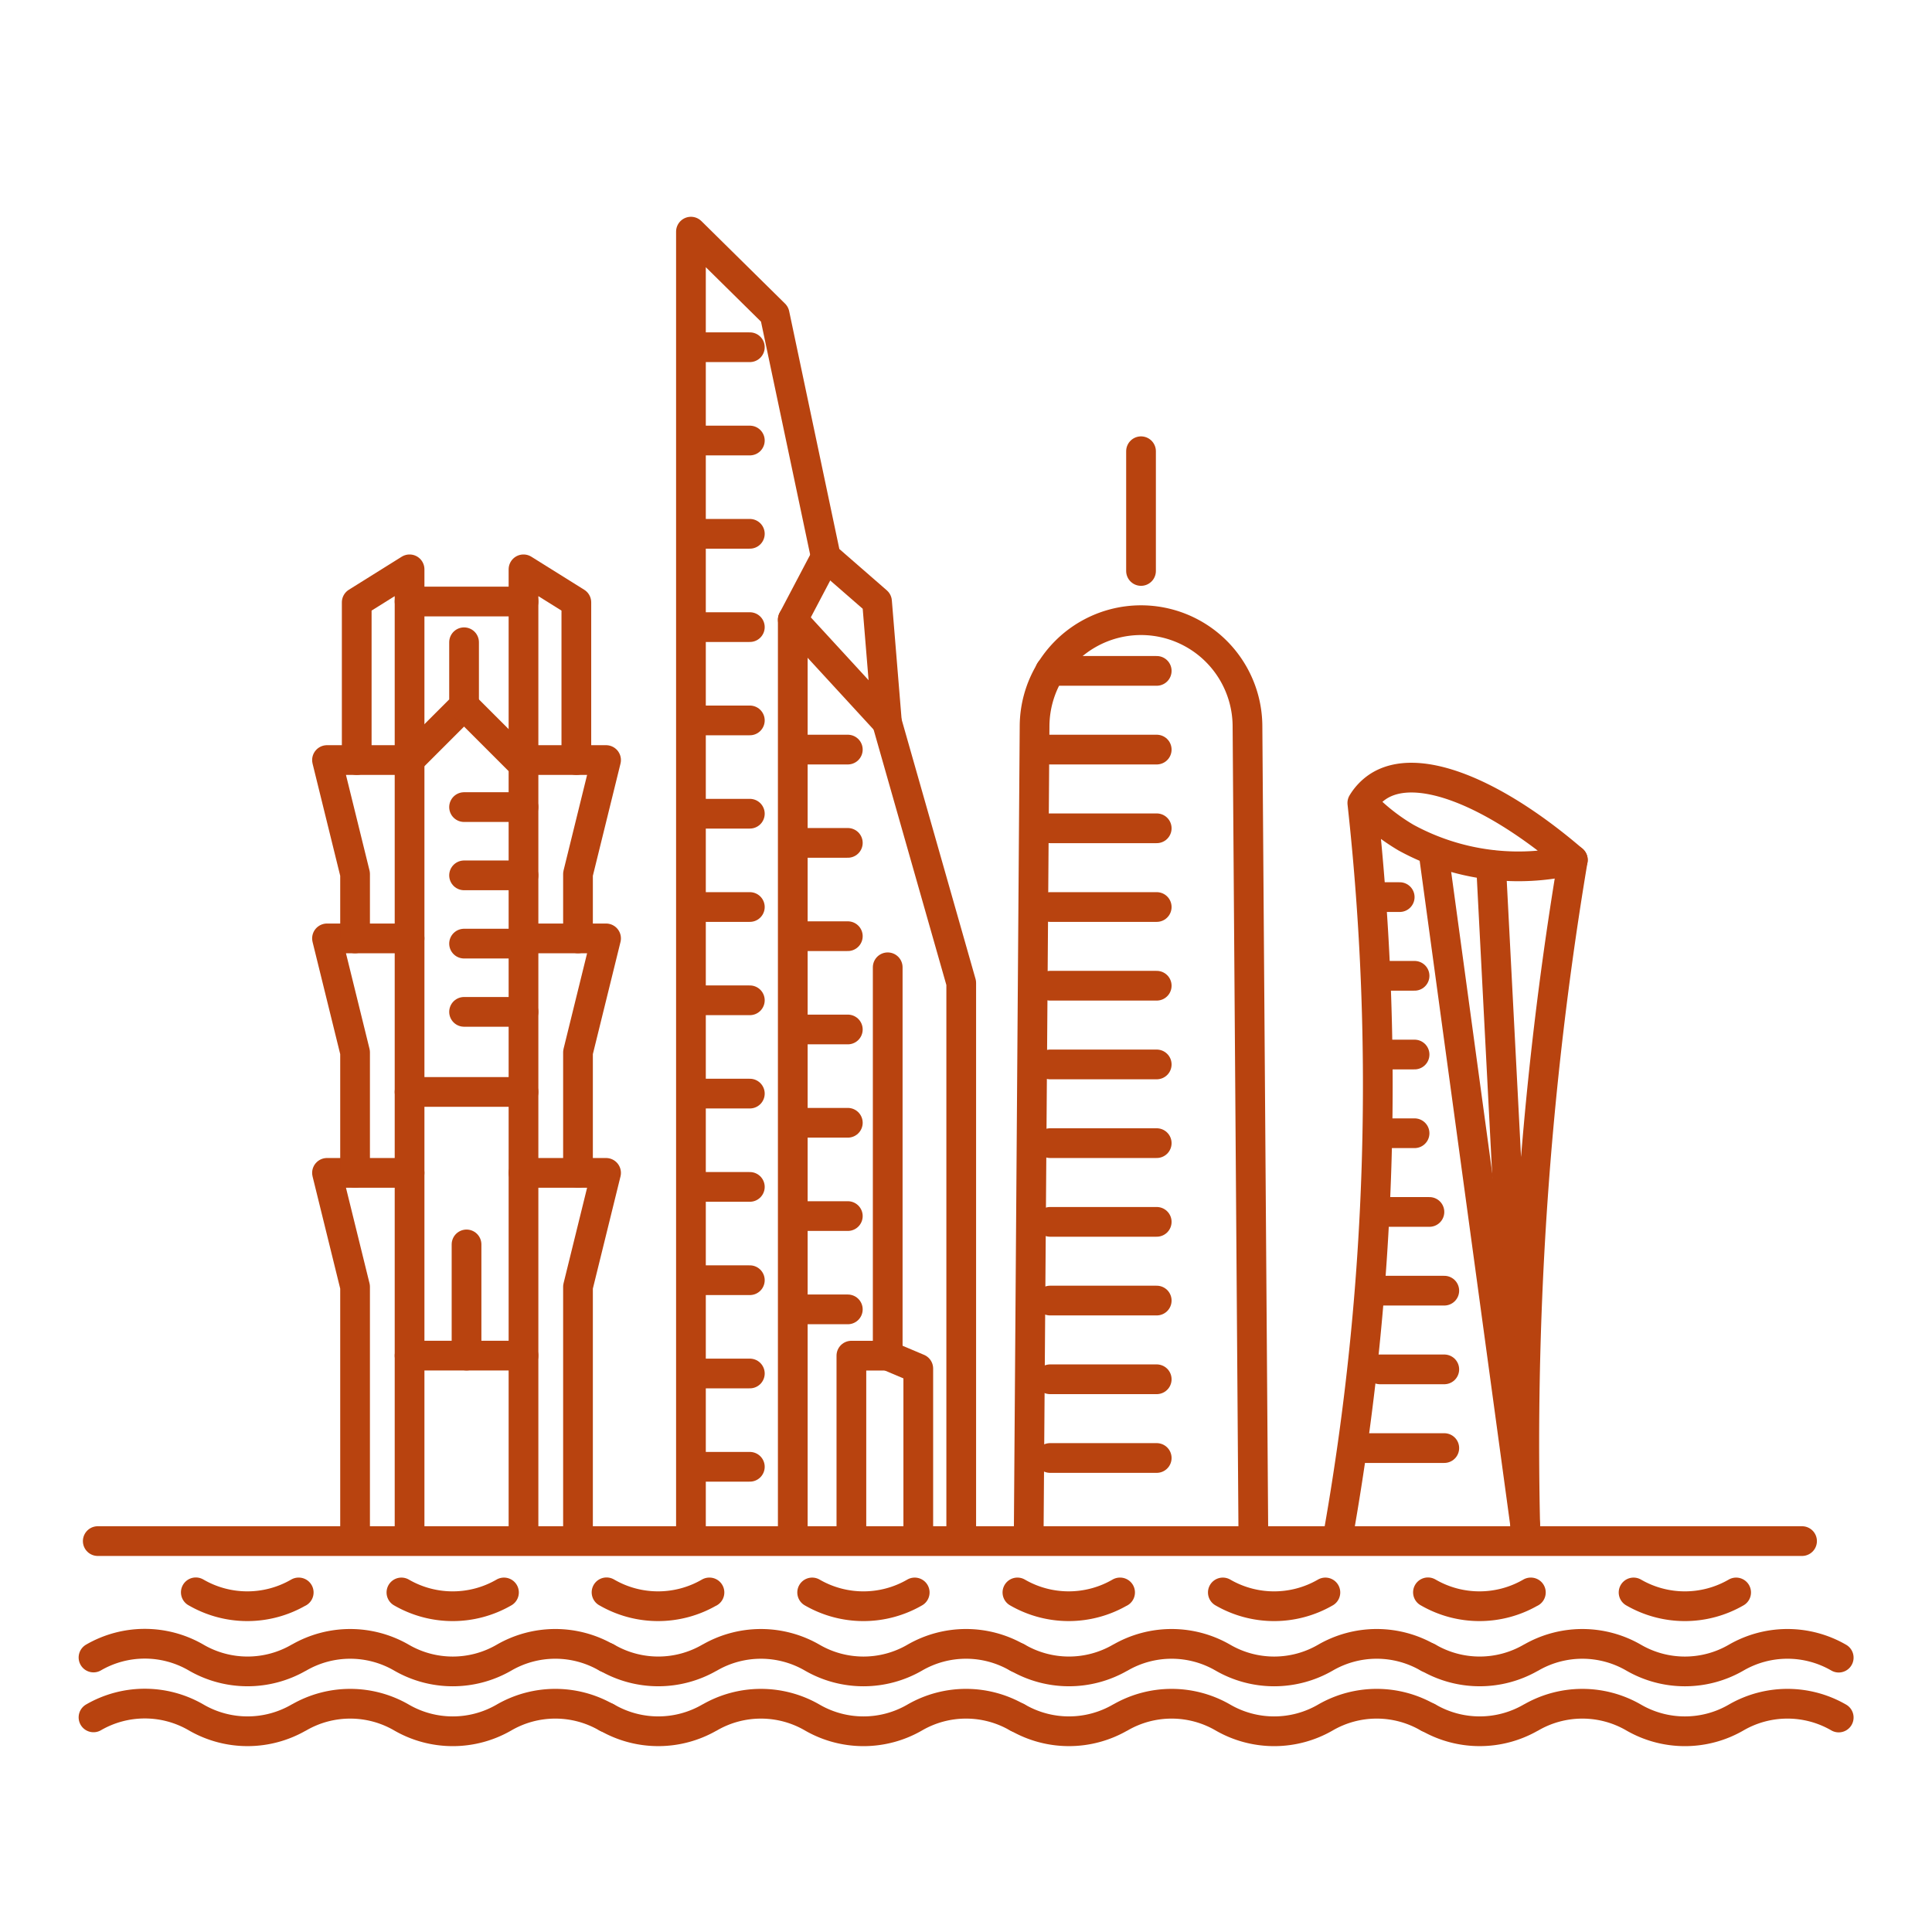 <svg xmlns="http://www.w3.org/2000/svg" xmlns:xlink="http://www.w3.org/1999/xlink" width="130" height="130" viewBox="0 0 130 130">
  <defs>
    <clipPath id="clip-path">
      <rect id="Rectangle_260" data-name="Rectangle 260" width="130" height="130" transform="translate(923.833)" fill="none"/>
    </clipPath>
    <clipPath id="clip-Jurisdictions_Qatar">
      <rect width="130" height="130"/>
    </clipPath>
  </defs>
  <g id="Jurisdictions_Qatar" data-name="Jurisdictions Qatar" clip-path="url(#clip-Jurisdictions_Qatar)">
    <g id="Group_1335" data-name="Group 1335" transform="translate(-923.832)">
      <g id="Group_960" data-name="Group 960" clip-path="url(#clip-path)">
        <path id="Path_691" data-name="Path 691" d="M964.647,111.539a6.886,6.886,0,0,0-6.9,0h0a6.884,6.884,0,0,1-6.9,0,6.888,6.888,0,0,0-6.9,0l-.008,0a6.891,6.891,0,0,1-6.9,0l-.015-.009a6.884,6.884,0,0,0-6.9,0" fill="none" stroke="#b8430f" stroke-linecap="round" stroke-linejoin="round" stroke-width="2"/>
        <path id="Path_692" data-name="Path 692" d="M964.647,115.567a6.886,6.886,0,0,0-6.9,0h0a6.884,6.884,0,0,1-6.9,0,6.888,6.888,0,0,0-6.9,0l-.008,0a6.891,6.891,0,0,1-6.9,0l-.015-.009a6.884,6.884,0,0,0-6.9,0" fill="none" stroke="#b8430f" stroke-linecap="round" stroke-linejoin="round" stroke-width="2"/>
        <path id="Path_693" data-name="Path 693" d="M992.284,111.539a6.886,6.886,0,0,0-6.9,0h0a6.884,6.884,0,0,1-6.9,0,6.889,6.889,0,0,0-6.9,0l-.008,0a6.891,6.891,0,0,1-6.9,0l-.015-.009" fill="none" stroke="#b8430f" stroke-linecap="round" stroke-linejoin="round" stroke-width="2"/>
        <path id="Path_694" data-name="Path 694" d="M992.284,115.567a6.886,6.886,0,0,0-6.9,0h0a6.884,6.884,0,0,1-6.9,0,6.889,6.889,0,0,0-6.9,0l-.008,0a6.891,6.891,0,0,1-6.9,0l-.015-.009" fill="none" stroke="#b8430f" stroke-linecap="round" stroke-linejoin="round" stroke-width="2"/>
        <path id="Path_695" data-name="Path 695" d="M1019.918,111.539a6.886,6.886,0,0,0-6.9,0h0a6.884,6.884,0,0,1-6.9,0,6.888,6.888,0,0,0-6.9,0l-.008,0a6.891,6.891,0,0,1-6.9,0l-.015-.009" fill="none" stroke="#b8430f" stroke-linecap="round" stroke-linejoin="round" stroke-width="2"/>
        <path id="Path_696" data-name="Path 696" d="M1019.918,115.567a6.886,6.886,0,0,0-6.9,0h0a6.884,6.884,0,0,1-6.9,0,6.888,6.888,0,0,0-6.9,0l-.008,0a6.891,6.891,0,0,1-6.9,0l-.015-.009" fill="none" stroke="#b8430f" stroke-linecap="round" stroke-linejoin="round" stroke-width="2"/>
        <path id="Path_697" data-name="Path 697" d="M1047.555,111.539a6.886,6.886,0,0,0-6.9,0h0a6.883,6.883,0,0,1-6.9,0,6.889,6.889,0,0,0-6.9,0l-.008,0a6.891,6.891,0,0,1-6.9,0l-.015-.009" fill="none" stroke="#b8430f" stroke-linecap="round" stroke-linejoin="round" stroke-width="2"/>
        <path id="Path_698" data-name="Path 698" d="M943.932,107.152l-.008,0a6.884,6.884,0,0,1-6.9,0l-.016-.008" fill="none" stroke="#b8430f" stroke-linecap="round" stroke-linejoin="round" stroke-width="2"/>
        <path id="Path_699" data-name="Path 699" d="M957.743,107.153l0,0a6.888,6.888,0,0,1-6.9,0" fill="none" stroke="#b8430f" stroke-linecap="round" stroke-linejoin="round" stroke-width="2"/>
        <path id="Path_700" data-name="Path 700" d="M971.57,107.152l-.009,0a6.884,6.884,0,0,1-6.9,0l-.016-.008" fill="none" stroke="#b8430f" stroke-linecap="round" stroke-linejoin="round" stroke-width="2"/>
        <path id="Path_701" data-name="Path 701" d="M985.381,107.153l0,0a6.888,6.888,0,0,1-6.9,0" fill="none" stroke="#b8430f" stroke-linecap="round" stroke-linejoin="round" stroke-width="2"/>
        <path id="Path_702" data-name="Path 702" d="M999.2,107.152l-.008,0a6.886,6.886,0,0,1-6.9,0" fill="none" stroke="#b8430f" stroke-linecap="round" stroke-linejoin="round" stroke-width="2"/>
        <path id="Path_703" data-name="Path 703" d="M1013.014,107.153l0,0a6.888,6.888,0,0,1-6.9,0" fill="none" stroke="#b8430f" stroke-linecap="round" stroke-linejoin="round" stroke-width="2"/>
        <path id="Path_704" data-name="Path 704" d="M1026.84,107.152l-.008,0a6.884,6.884,0,0,1-6.9,0l-.016-.008" fill="none" stroke="#b8430f" stroke-linecap="round" stroke-linejoin="round" stroke-width="2"/>
        <path id="Path_705" data-name="Path 705" d="M1040.652,107.153l0,0a6.889,6.889,0,0,1-6.9,0" fill="none" stroke="#b8430f" stroke-linecap="round" stroke-linejoin="round" stroke-width="2"/>
        <path id="Path_706" data-name="Path 706" d="M1047.555,115.567a6.886,6.886,0,0,0-6.9,0h0a6.883,6.883,0,0,1-6.9,0,6.889,6.889,0,0,0-6.9,0l-.008,0a6.891,6.891,0,0,1-6.9,0l-.015-.009" fill="none" stroke="#b8430f" stroke-linecap="round" stroke-linejoin="round" stroke-width="2"/>
        <path id="Path_707" data-name="Path 707" d="M947.724,102.919V86.587l-1.889-7.667h5.556" fill="none" stroke="#b8430f" stroke-linecap="round" stroke-linejoin="round" stroke-width="2"/>
        <path id="Path_708" data-name="Path 708" d="M947.724,78.919V70.809l-1.889-7.667h5.556" fill="none" stroke="#b8430f" stroke-linecap="round" stroke-linejoin="round" stroke-width="2"/>
        <path id="Path_709" data-name="Path 709" d="M947.724,63.142V58.809l-1.889-7.667h5.556" fill="none" stroke="#b8430f" stroke-linecap="round" stroke-linejoin="round" stroke-width="2"/>
        <path id="Path_710" data-name="Path 710" d="M947.835,51.142V40.531l3.556-2.222V102.92" fill="none" stroke="#b8430f" stroke-linecap="round" stroke-linejoin="round" stroke-width="2"/>
        <path id="Path_711" data-name="Path 711" d="M962.724,102.919V86.587l1.889-7.667h-5.556" fill="none" stroke="#b8430f" stroke-linecap="round" stroke-linejoin="round" stroke-width="2"/>
        <path id="Path_712" data-name="Path 712" d="M962.724,78.919V70.809l1.889-7.667h-5.556" fill="none" stroke="#b8430f" stroke-linecap="round" stroke-linejoin="round" stroke-width="2"/>
        <path id="Path_713" data-name="Path 713" d="M962.724,63.142V58.809l1.889-7.667h-5.556" fill="none" stroke="#b8430f" stroke-linecap="round" stroke-linejoin="round" stroke-width="2"/>
        <path id="Path_714" data-name="Path 714" d="M962.613,51.142V40.531l-3.556-2.222V102.92" fill="none" stroke="#b8430f" stroke-linecap="round" stroke-linejoin="round" stroke-width="2"/>
        <line id="Line_159" data-name="Line 159" x2="7.667" transform="translate(951.391 91.216)" fill="none" stroke="#b8430f" stroke-linecap="round" stroke-linejoin="round" stroke-width="2"/>
        <line id="Line_160" data-name="Line 160" x2="7.667" transform="translate(951.391 73.475)" fill="none" stroke="#b8430f" stroke-linecap="round" stroke-linejoin="round" stroke-width="2"/>
        <line id="Line_161" data-name="Line 161" x2="7.667" transform="translate(951.391 40.475)" fill="none" stroke="#b8430f" stroke-linecap="round" stroke-linejoin="round" stroke-width="2"/>
        <line id="Line_162" data-name="Line 162" y2="7.481" transform="translate(955.224 83.734)" fill="none" stroke="#b8430f" stroke-linecap="round" stroke-linejoin="round" stroke-width="2"/>
        <path id="Path_715" data-name="Path 715" d="M951.391,51.142l3.667-3.667V43.216" fill="none" stroke="#b8430f" stroke-linecap="round" stroke-linejoin="round" stroke-width="2"/>
        <line id="Line_163" data-name="Line 163" x1="3.667" y1="3.667" transform="translate(955.057 47.475)" fill="none" stroke="#b8430f" stroke-linecap="round" stroke-linejoin="round" stroke-width="2"/>
        <line id="Line_164" data-name="Line 164" x2="4" transform="translate(955.058 54.308)" fill="none" stroke="#b8430f" stroke-linecap="round" stroke-linejoin="round" stroke-width="2"/>
        <line id="Line_165" data-name="Line 165" x2="4" transform="translate(955.058 58.901)" fill="none" stroke="#b8430f" stroke-linecap="round" stroke-linejoin="round" stroke-width="2"/>
        <line id="Line_166" data-name="Line 166" x2="4" transform="translate(955.058 63.494)" fill="none" stroke="#b8430f" stroke-linecap="round" stroke-linejoin="round" stroke-width="2"/>
        <line id="Line_167" data-name="Line 167" x2="4" transform="translate(955.058 68.086)" fill="none" stroke="#b8430f" stroke-linecap="round" stroke-linejoin="round" stroke-width="2"/>
        <path id="Path_716" data-name="Path 716" d="M970.324,102.919V15.587l5.63,5.555L979.4,37.475l3.445,3,.666,8.111,5,17.555v36.778" fill="none" stroke="#b8430f" stroke-linecap="round" stroke-linejoin="round" stroke-width="2"/>
        <path id="Path_717" data-name="Path 717" d="M977.176,102.919V41.7l2.222-4.222" fill="none" stroke="#b8430f" stroke-linecap="round" stroke-linejoin="round" stroke-width="2"/>
        <line id="Line_168" data-name="Line 168" x2="6.333" y2="6.889" transform="translate(977.176 41.697)" fill="none" stroke="#b8430f" stroke-linecap="round" stroke-linejoin="round" stroke-width="2"/>
        <path id="Path_718" data-name="Path 718" d="M981.12,102.919v-11.7h2.444V65.087" fill="none" stroke="#b8430f" stroke-linecap="round" stroke-linejoin="round" stroke-width="2"/>
        <path id="Path_719" data-name="Path 719" d="M983.565,91.216l2.056.87V102.92" fill="none" stroke="#b8430f" stroke-linecap="round" stroke-linejoin="round" stroke-width="2"/>
        <line id="Line_169" data-name="Line 169" x2="2.963" transform="translate(971.324 23.364)" fill="none" stroke="#b8430f" stroke-linecap="round" stroke-linejoin="round" stroke-width="2"/>
        <line id="Line_170" data-name="Line 170" x2="2.963" transform="translate(971.324 29.642)" fill="none" stroke="#b8430f" stroke-linecap="round" stroke-linejoin="round" stroke-width="2"/>
        <line id="Line_171" data-name="Line 171" x2="2.963" transform="translate(971.324 35.919)" fill="none" stroke="#b8430f" stroke-linecap="round" stroke-linejoin="round" stroke-width="2"/>
        <line id="Line_172" data-name="Line 172" x2="2.963" transform="translate(971.324 42.197)" fill="none" stroke="#b8430f" stroke-linecap="round" stroke-linejoin="round" stroke-width="2"/>
        <line id="Line_173" data-name="Line 173" x2="2.963" transform="translate(971.324 48.475)" fill="none" stroke="#b8430f" stroke-linecap="round" stroke-linejoin="round" stroke-width="2"/>
        <line id="Line_174" data-name="Line 174" x2="2.963" transform="translate(971.324 54.753)" fill="none" stroke="#b8430f" stroke-linecap="round" stroke-linejoin="round" stroke-width="2"/>
        <line id="Line_175" data-name="Line 175" x2="2.963" transform="translate(971.324 61.031)" fill="none" stroke="#b8430f" stroke-linecap="round" stroke-linejoin="round" stroke-width="2"/>
        <line id="Line_176" data-name="Line 176" x2="2.963" transform="translate(971.324 67.308)" fill="none" stroke="#b8430f" stroke-linecap="round" stroke-linejoin="round" stroke-width="2"/>
        <line id="Line_177" data-name="Line 177" x2="2.963" transform="translate(971.324 73.586)" fill="none" stroke="#b8430f" stroke-linecap="round" stroke-linejoin="round" stroke-width="2"/>
        <line id="Line_178" data-name="Line 178" x2="2.963" transform="translate(971.324 79.864)" fill="none" stroke="#b8430f" stroke-linecap="round" stroke-linejoin="round" stroke-width="2"/>
        <line id="Line_179" data-name="Line 179" x2="2.963" transform="translate(971.324 86.142)" fill="none" stroke="#b8430f" stroke-linecap="round" stroke-linejoin="round" stroke-width="2"/>
        <line id="Line_180" data-name="Line 180" x2="2.963" transform="translate(971.324 92.419)" fill="none" stroke="#b8430f" stroke-linecap="round" stroke-linejoin="round" stroke-width="2"/>
        <line id="Line_181" data-name="Line 181" x2="2.963" transform="translate(971.324 98.697)" fill="none" stroke="#b8430f" stroke-linecap="round" stroke-linejoin="round" stroke-width="2"/>
        <line id="Line_182" data-name="Line 182" x2="2.963" transform="translate(977.917 50.438)" fill="none" stroke="#b8430f" stroke-linecap="round" stroke-linejoin="round" stroke-width="2"/>
        <line id="Line_183" data-name="Line 183" x2="2.963" transform="translate(977.917 56.716)" fill="none" stroke="#b8430f" stroke-linecap="round" stroke-linejoin="round" stroke-width="2"/>
        <line id="Line_184" data-name="Line 184" x2="2.963" transform="translate(977.917 62.994)" fill="none" stroke="#b8430f" stroke-linecap="round" stroke-linejoin="round" stroke-width="2"/>
        <line id="Line_185" data-name="Line 185" x2="2.963" transform="translate(977.917 69.271)" fill="none" stroke="#b8430f" stroke-linecap="round" stroke-linejoin="round" stroke-width="2"/>
        <line id="Line_186" data-name="Line 186" x2="2.963" transform="translate(977.917 75.549)" fill="none" stroke="#b8430f" stroke-linecap="round" stroke-linejoin="round" stroke-width="2"/>
        <line id="Line_187" data-name="Line 187" x2="2.963" transform="translate(977.917 81.827)" fill="none" stroke="#b8430f" stroke-linecap="round" stroke-linejoin="round" stroke-width="2"/>
        <line id="Line_188" data-name="Line 188" x2="2.963" transform="translate(977.917 88.105)" fill="none" stroke="#b8430f" stroke-linecap="round" stroke-linejoin="round" stroke-width="2"/>
        <path id="Path_720" data-name="Path 720" d="M1008.165,102.919l-.393-54.11a7.163,7.163,0,0,0-14.325,0l-.393,54.11" fill="none" stroke="#b8430f" stroke-linecap="round" stroke-linejoin="round" stroke-width="2"/>
        <line id="Line_189" data-name="Line 189" y1="8.056" transform="translate(1000.609 30.363)" fill="none" stroke="#b8430f" stroke-linecap="round" stroke-linejoin="round" stroke-width="2"/>
        <line id="Line_190" data-name="Line 190" x2="7.176" transform="translate(994.489 45.142)" fill="none" stroke="#b8430f" stroke-linecap="round" stroke-linejoin="round" stroke-width="2"/>
        <line id="Line_191" data-name="Line 191" x2="7.176" transform="translate(994.489 50.438)" fill="none" stroke="#b8430f" stroke-linecap="round" stroke-linejoin="round" stroke-width="2"/>
        <line id="Line_192" data-name="Line 192" x2="7.176" transform="translate(994.489 55.734)" fill="none" stroke="#b8430f" stroke-linecap="round" stroke-linejoin="round" stroke-width="2"/>
        <line id="Line_193" data-name="Line 193" x2="7.176" transform="translate(994.489 61.031)" fill="none" stroke="#b8430f" stroke-linecap="round" stroke-linejoin="round" stroke-width="2"/>
        <line id="Line_194" data-name="Line 194" x2="7.176" transform="translate(994.489 66.327)" fill="none" stroke="#b8430f" stroke-linecap="round" stroke-linejoin="round" stroke-width="2"/>
        <line id="Line_195" data-name="Line 195" x2="7.176" transform="translate(994.489 71.623)" fill="none" stroke="#b8430f" stroke-linecap="round" stroke-linejoin="round" stroke-width="2"/>
        <line id="Line_196" data-name="Line 196" x2="7.176" transform="translate(994.489 76.919)" fill="none" stroke="#b8430f" stroke-linecap="round" stroke-linejoin="round" stroke-width="2"/>
        <line id="Line_197" data-name="Line 197" x2="7.176" transform="translate(994.489 82.216)" fill="none" stroke="#b8430f" stroke-linecap="round" stroke-linejoin="round" stroke-width="2"/>
        <line id="Line_198" data-name="Line 198" x2="7.176" transform="translate(994.489 87.512)" fill="none" stroke="#b8430f" stroke-linecap="round" stroke-linejoin="round" stroke-width="2"/>
        <line id="Line_199" data-name="Line 199" x2="7.176" transform="translate(994.489 92.808)" fill="none" stroke="#b8430f" stroke-linecap="round" stroke-linejoin="round" stroke-width="2"/>
        <line id="Line_200" data-name="Line 200" x2="7.176" transform="translate(994.489 98.105)" fill="none" stroke="#b8430f" stroke-linecap="round" stroke-linejoin="round" stroke-width="2"/>
        <line id="Line_201" data-name="Line 201" x2="1.325" transform="translate(1016.69 60.364)" fill="none" stroke="#b8430f" stroke-linecap="round" stroke-linejoin="round" stroke-width="2"/>
        <line id="Line_202" data-name="Line 202" x2="2.325" transform="translate(1016.69 65.66)" fill="none" stroke="#b8430f" stroke-linecap="round" stroke-linejoin="round" stroke-width="2"/>
        <line id="Line_203" data-name="Line 203" x2="2.325" transform="translate(1016.69 70.957)" fill="none" stroke="#b8430f" stroke-linecap="round" stroke-linejoin="round" stroke-width="2"/>
        <line id="Line_204" data-name="Line 204" x2="2.325" transform="translate(1016.69 76.253)" fill="none" stroke="#b8430f" stroke-linecap="round" stroke-linejoin="round" stroke-width="2"/>
        <line id="Line_205" data-name="Line 205" x2="3.325" transform="translate(1016.69 81.549)" fill="none" stroke="#b8430f" stroke-linecap="round" stroke-linejoin="round" stroke-width="2"/>
        <line id="Line_206" data-name="Line 206" x2="4.325" transform="translate(1016.69 86.846)" fill="none" stroke="#b8430f" stroke-linecap="round" stroke-linejoin="round" stroke-width="2"/>
        <line id="Line_207" data-name="Line 207" x2="4.325" transform="translate(1016.69 92.142)" fill="none" stroke="#b8430f" stroke-linecap="round" stroke-linejoin="round" stroke-width="2"/>
        <line id="Line_208" data-name="Line 208" x2="5.325" transform="translate(1015.69 97.438)" fill="none" stroke="#b8430f" stroke-linecap="round" stroke-linejoin="round" stroke-width="2"/>
        <path id="Path_721" data-name="Path 721" d="M1015.5,54.031a13.673,13.673,0,0,0,2.943,2.333,15.769,15.769,0,0,0,11.222,1.5c-5.3-4.552-10.511-6.694-13.144-4.915a3.505,3.505,0,0,0-1.021,1.082,173.482,173.482,0,0,1-1.557,48.889" fill="none" stroke="#b8430f" stroke-linecap="round" stroke-linejoin="round" stroke-width="2"/>
        <path id="Path_722" data-name="Path 722" d="M1024.161,58.2l2.3,44.424a238.381,238.381,0,0,1,1.26-30.518c.525-4.96,1.185-9.711,1.944-14.241" fill="none" stroke="#b8430f" stroke-linecap="round" stroke-linejoin="round" stroke-width="2"/>
        <line id="Line_209" data-name="Line 209" x2="6.182" y2="45.362" transform="translate(1020.278 57.261)" fill="none" stroke="#b8430f" stroke-linecap="round" stroke-linejoin="round" stroke-width="2"/>
        <line id="Line_210" data-name="Line 210" x2="114.678" transform="translate(930.41 103.697)" fill="none" stroke="#b8430f" stroke-linecap="round" stroke-linejoin="round" stroke-width="2"/>
      </g>
    </g>
  </g>
</svg>
